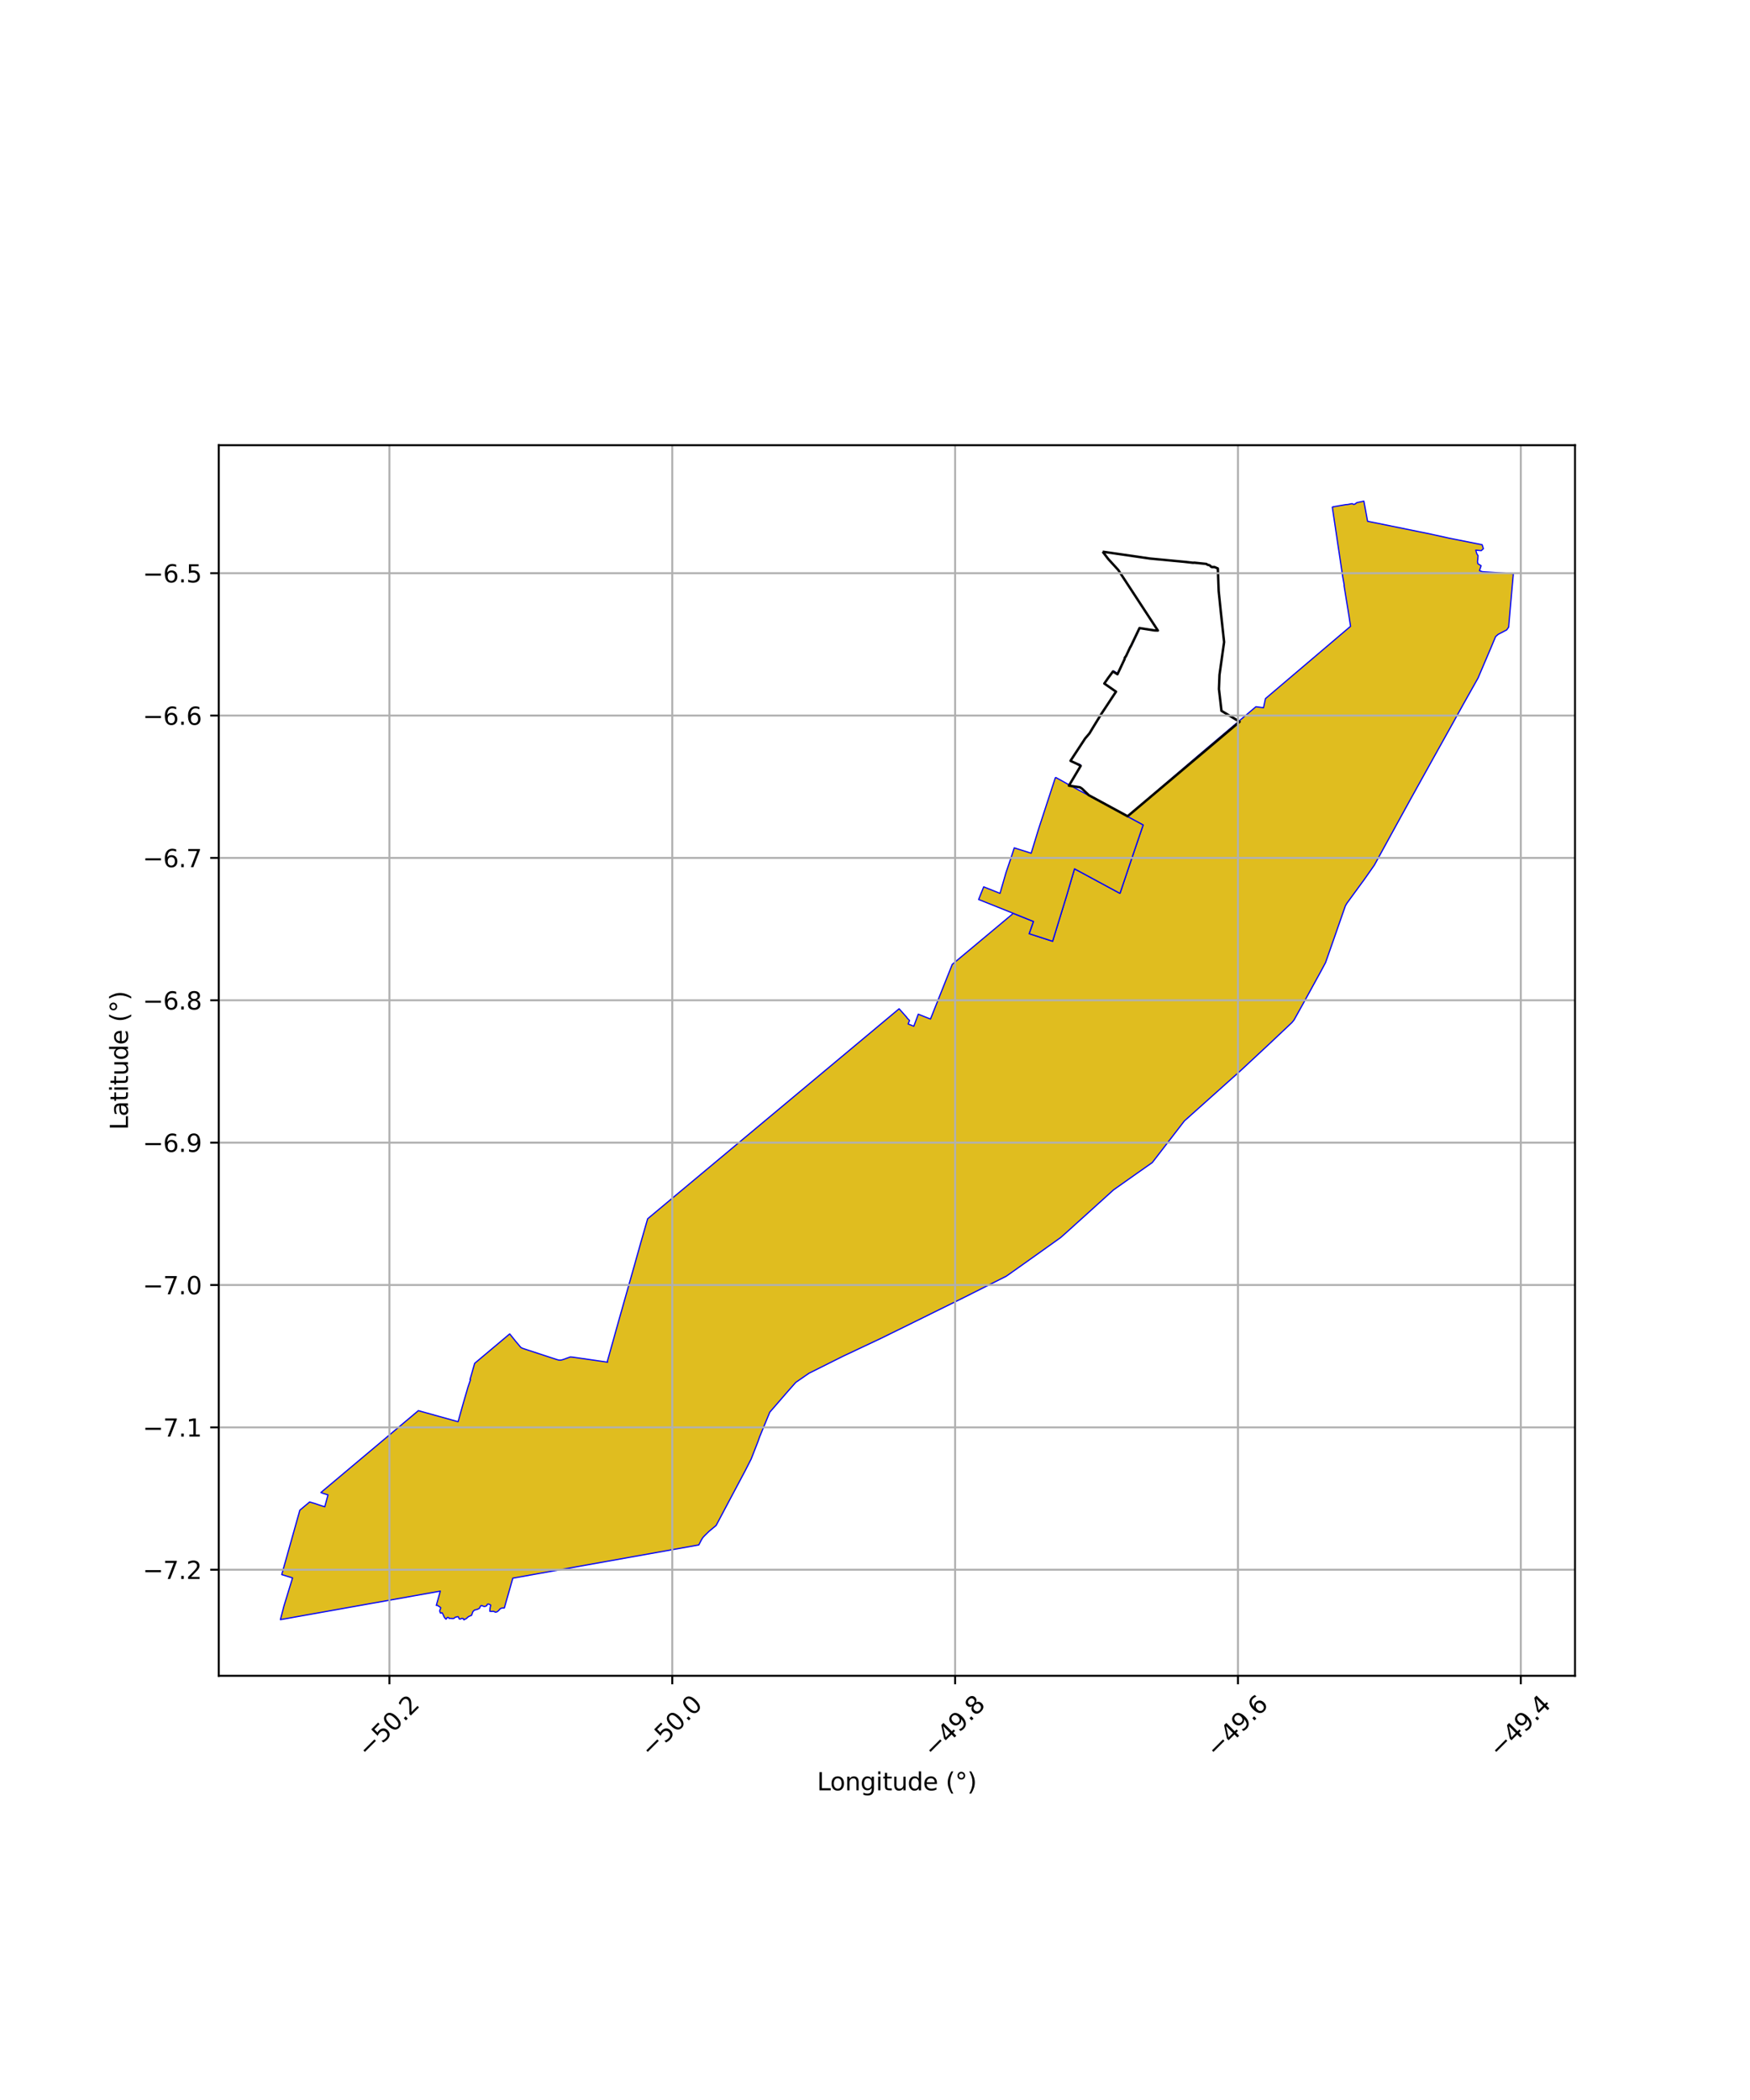 <?xml version="1.0" encoding="utf-8" standalone="no"?>
<!DOCTYPE svg PUBLIC "-//W3C//DTD SVG 1.1//EN"
  "http://www.w3.org/Graphics/SVG/1.1/DTD/svg11.dtd">
<svg xmlns:xlink="http://www.w3.org/1999/xlink" width="720pt" height="864pt" viewBox="0 0 720 864" xmlns="http://www.w3.org/2000/svg" version="1.1">
 <defs>
  <style type="text/css">*{stroke-linejoin: round; stroke-linecap: butt}</style>
 </defs>
 <g id="figure_1">
  <g id="patch_1">
   <path d="M 0 864 
L 720 864 
L 720 0 
L 0 0 
z
" style="fill: #ffffff"/>
  </g>
  <g id="axes_1">
   <g id="patch_2">
    <path d="M 90 689.47 
L 648 689.47 
L 648 183.17 
L 90 183.17 
z
" style="fill: #ffffff"/>
   </g>
   <g id="PatchCollection_1">
    <path d="M 476.641 259.198 
L 476.641 259.198 
L 476.641 259.198 
L 476.641 259.198 
L 476.641 259.198 
" clip-path="url(#paec14d05b7)" style="fill: #e0bd1f; stroke: #0000ff; stroke-width: 0.5"/>
    <path d="M 469.068 258.224 
L 465.42 265.871 
L 465.376 265.851 
L 469.068 258.224 
" clip-path="url(#paec14d05b7)" style="fill: #e0bd1f; stroke: #0000ff; stroke-width: 0.5"/>
    <path d="M 463.972 268.789 
L 463.448 269.902 
L 463.42 269.887 
L 463.972 268.789 
" clip-path="url(#paec14d05b7)" style="fill: #e0bd1f; stroke: #0000ff; stroke-width: 0.5"/>
    <path d="M 460.018 277.184 
L 460.014 277.195 
L 458.186 276.054 
L 458.192 276.045 
L 460.018 277.184 
" clip-path="url(#paec14d05b7)" style="fill: #e0bd1f; stroke: #0000ff; stroke-width: 0.5"/>
    <path d="M 455.945 279.088 
L 455.943 279.093 
L 455.885 279.176 
L 455.945 279.088 
" clip-path="url(#paec14d05b7)" style="fill: #e0bd1f; stroke: #0000ff; stroke-width: 0.5"/>
    <path d="M 548.131 208.491 
L 548.288 208.545 
L 553.761 207.606 
L 554.424 207.573 
L 556.279 207.217 
L 556.989 207.543 
L 557.499 207.361 
L 558.228 206.804 
L 561.132 206.184 
L 562.664 214.461 
L 584.142 218.825 
L 587.815 219.561 
L 595.996 221.367 
L 597.964 221.76 
L 609.792 224.116 
L 610.309 225.753 
L 609.424 226.55 
L 607.163 226.348 
L 607.623 227.876 
L 608.109 228.612 
L 607.996 230.072 
L 607.872 231.065 
L 608.034 231.91 
L 609.371 232.77 
L 608.705 234.795 
L 609.871 235.206 
L 621.436 235.938 
L 621.821 235.98 
L 622.636 236.013 
L 622.062 242.383 
L 620.699 258.025 
L 619.893 259.164 
L 618.869 259.698 
L 616.369 261.004 
L 615.328 261.93 
L 613.275 266.843 
L 608.119 278.948 
L 602.144 289.578 
L 596.694 299.407 
L 589.733 311.892 
L 580.407 328.695 
L 572.283 343.475 
L 565.467 355.91 
L 561.087 362.162 
L 560.738 362.629 
L 560.294 363.221 
L 556.974 367.771 
L 554.159 371.626 
L 553.517 372.726 
L 550.965 380.047 
L 548.934 385.889 
L 545.376 396.029 
L 543.411 399.706 
L 537.223 410.99 
L 532.409 419.651 
L 531.507 420.744 
L 521.964 429.749 
L 510.413 440.502 
L 487.27 461.209 
L 479.789 470.919 
L 474.092 478.31 
L 467.638 482.848 
L 458.141 489.551 
L 448.664 498.129 
L 438.578 507.225 
L 436.431 509.131 
L 428.042 515.122 
L 421.129 520.034 
L 414.016 525.067 
L 405.724 529.239 
L 396.394 533.924 
L 384.556 539.759 
L 375.696 544.133 
L 362.553 550.597 
L 346.793 558.025 
L 332.856 564.989 
L 327.405 568.755 
L 324.035 572.571 
L 316.705 581.022 
L 312.538 591.145 
L 311.895 592.995 
L 309.06 600.268 
L 306.499 605.281 
L 302.609 612.598 
L 298.721 619.914 
L 294.646 627.607 
L 291.745 630.015 
L 289.834 631.887 
L 289.111 632.688 
L 288.544 633.618 
L 287.514 635.63 
L 210.978 649.311 
L 209.717 653.776 
L 208.862 656.793 
L 208.314 658.703 
L 207.503 661.554 
L 206.397 661.61 
L 205.713 661.975 
L 205.183 662.6 
L 204.598 663.09 
L 204.301 663.217 
L 203.82 663.297 
L 203.136 662.988 
L 202.891 662.929 
L 202.357 662.997 
L 201.53 662.935 
L 201.575 661.954 
L 201.704 661.162 
L 201.847 660.682 
L 201.863 660.327 
L 201.218 660.031 
L 200.825 659.928 
L 200.457 660.108 
L 200.247 660.643 
L 199.496 660.953 
L 198.943 660.891 
L 198.236 660.572 
L 197.901 660.597 
L 197.528 661.079 
L 197.321 661.624 
L 197.039 661.84 
L 196.344 662.148 
L 195.932 662.26 
L 195.309 662.399 
L 194.834 662.767 
L 194.521 663.166 
L 194.061 664.49 
L 193.871 664.683 
L 193.151 664.927 
L 192.507 665.32 
L 191.923 665.885 
L 190.844 666.456 
L 190.677 666.023 
L 190.559 665.914 
L 189.973 665.865 
L 189.347 666.112 
L 189.056 666.109 
L 188.844 665.963 
L 188.682 665.385 
L 188.403 665.127 
L 187.717 665.282 
L 187.229 665.43 
L 186.842 665.815 
L 186.268 665.933 
L 185.117 665.823 
L 184.81 665.867 
L 184.65 665.611 
L 184.249 665.405 
L 183.969 665.561 
L 183.529 666.179 
L 183.043 665.74 
L 182.699 665.194 
L 182.423 664.536 
L 182.135 663.961 
L 181.894 663.558 
L 181.236 663.691 
L 180.959 663.035 
L 180.954 662.496 
L 181.244 661.854 
L 181.325 661.466 
L 180.957 661.123 
L 180.305 660.753 
L 180.091 660.511 
L 179.498 660.525 
L 181.157 654.636 
L 115.364 666.37 
L 116.795 660.855 
L 120.355 649.202 
L 115.905 647.833 
L 117.382 642.603 
L 123.364 621.335 
L 127.389 617.955 
L 129.619 618.605 
L 132.222 619.508 
L 133.628 619.929 
L 134.946 615.042 
L 132.777 614.378 
L 132.026 614.061 
L 172.121 580.382 
L 188.468 584.928 
L 190.365 578.157 
L 192.524 570.712 
L 192.693 570.231 
L 193.564 567.674 
L 193.358 567.611 
L 193.818 566.031 
L 195.287 560.917 
L 209.708 548.798 
L 212.094 551.766 
L 214.22 554.286 
L 214.538 554.508 
L 214.88 554.686 
L 216.315 555.174 
L 222.832 557.306 
L 229.03 559.333 
L 229.86 559.57 
L 230.692 559.6 
L 231.51 559.411 
L 234.649 558.283 
L 235.619 558.362 
L 250.011 560.435 
L 249.898 560.05 
L 254.494 543.606 
L 261.144 520.134 
L 261.675 518.231 
L 262.379 515.728 
L 263.089 513.206 
L 263.799 510.697 
L 266.458 501.436 
L 369.917 415.039 
L 370.09 415.224 
L 373.058 418.548 
L 373.24 418.865 
L 374.213 419.859 
L 373.62 421.279 
L 375.964 422.217 
L 376.185 421.629 
L 377.808 417.269 
L 382.829 419.263 
L 386.904 409.025 
L 391.793 396.76 
L 416.889 375.787 
L 425.226 379.122 
L 423.463 384.152 
L 431.366 386.708 
L 433.077 387.261 
L 438.839 368.511 
L 442.086 357.451 
L 460.687 367.507 
L 460.82 367.473 
L 466.169 351.591 
L 470.315 339.43 
L 466.769 337.509 
L 464.439 336.249 
L 463.803 335.903 
L 492.979 310.883 
L 516.716 290.77 
L 519.841 291.174 
L 520.648 287.429 
L 555.661 257.675 
L 555.035 253.609 
L 552.972 240.9 
L 553.066 240.882 
L 552.396 237.06 
L 549.633 218.566 
L 548.131 208.491 
" clip-path="url(#paec14d05b7)" style="fill: #e0bd1f; stroke: #0000ff; stroke-width: 0.5"/>
    <path d="M 434.244 319.815 
L 436.604 321.086 
L 440.045 323.025 
L 441.204 323.653 
L 442.367 324.283 
L 443.53 324.914 
L 445.844 326.168 
L 449.327 328.053 
L 452.882 329.978 
L 454.006 330.587 
L 455.173 331.216 
L 457.487 332.469 
L 459.821 333.74 
L 462.164 335.011 
L 464.439 336.249 
L 466.769 337.509 
L 470.315 339.43 
L 466.169 351.591 
L 460.82 367.473 
L 460.729 367.423 
L 460.688 367.507 
L 442.086 357.452 
L 438.838 368.511 
L 433.077 387.261 
L 423.463 384.152 
L 425.226 379.122 
L 402.629 370.08 
L 404.723 364.875 
L 411.431 367.55 
L 413.928 358.905 
L 415.629 353.925 
L 417.299 348.832 
L 424.257 351.031 
L 426.326 344.252 
L 427.227 341.302 
L 434.244 319.815 
" clip-path="url(#paec14d05b7)" style="fill: #e0bd1f; stroke: #0000ff; stroke-width: 0.5"/>
    <path d="M 443.652 314.206 
L 444.576 314.69 
L 444.269 314.549 
L 443.652 314.206 
" clip-path="url(#paec14d05b7)" style="fill: #e0bd1f; stroke: #0000ff; stroke-width: 0.5"/>
    <path d="M 440.051 323.016 
L 440.045 323.025 
L 440.045 323.025 
L 440.051 323.016 
" clip-path="url(#paec14d05b7)" style="fill: #e0bd1f; stroke: #0000ff; stroke-width: 0.5"/>
   </g>
   <g id="PatchCollection_2">
    <path d="M 453.671 226.98 
L 473.153 229.806 
L 487.231 231.137 
L 490.872 231.55 
L 491.358 231.501 
L 496.346 232.019 
L 496.812 232.372 
L 497.515 232.518 
L 497.966 232.79 
L 498.251 233.166 
L 498.64 233.296 
L 499.681 233.298 
L 501.027 233.87 
L 501.056 234.011 
L 501.405 243.233 
L 502.26 251.547 
L 503.628 264.156 
L 501.736 277.638 
L 501.512 283.487 
L 502.544 292.462 
L 510.003 296.946 
L 463.93 335.83 
L 447.98 327.168 
L 445.225 324.522 
L 444.327 323.912 
L 439.785 323.241 
L 444.632 315.1 
L 444.455 314.978 
L 443.022 314.228 
L 441.063 313.34 
L 440.44 313.017 
L 446.466 303.82 
L 447.229 302.924 
L 448.228 301.752 
L 448.645 301.053 
L 449.852 299.053 
L 451.424 296.494 
L 453.161 293.653 
L 453.86 292.6 
L 455.477 290.157 
L 457.964 286.371 
L 459.158 284.57 
L 456.81 282.939 
L 454.345 281.223 
L 455.683 279.308 
L 455.729 279.209 
L 457.869 276.318 
L 457.912 276.261 
L 459.754 277.41 
L 462.696 271.161 
L 462.782 270.599 
L 463.137 270.103 
L 463.185 270.126 
L 465.095 266.066 
L 465.156 266.094 
L 468.825 258.405 
L 472.271 258.948 
L 475.054 259.38 
L 476.381 259.414 
L 460.077 234.495 
L 455.99 230.018 
L 453.671 226.98 
" clip-path="url(#paec14d05b7)" style="fill: none; stroke: #000000"/>
   </g>
   <g id="matplotlib.axis_1">
    <g id="xtick_1">
     <g id="line2d_1">
      <path d="M 160.212 689.47 
L 160.212 183.17 
" clip-path="url(#paec14d05b7)" style="fill: none; stroke: #b0b0b0; stroke-width: 0.8; stroke-linecap: square"/>
     </g>
     <g id="line2d_2">
      <defs>
       <path id="mbb9918020c" d="M 0 0 
L 0 3.5 
" style="stroke: #000000; stroke-width: 0.8"/>
      </defs>
      <g>
       <use xlink:href="#mbb9918020c" x="160.212" y="689.47" style="stroke: #000000; stroke-width: 0.8"/>
      </g>
     </g>
     <g id="text_1">
      <!-- −50.2 -->
      <g transform="translate(151.328 723.512) rotate(-45) scale(0.1 -0.1)">
       <defs>
        <path id="DejaVuSans-2212" d="M 678 2272 
L 4684 2272 
L 4684 1741 
L 678 1741 
L 678 2272 
z
" transform="scale(0.016)"/>
        <path id="DejaVuSans-35" d="M 691 4666 
L 3169 4666 
L 3169 4134 
L 1269 4134 
L 1269 2991 
Q 1406 3038 1543 3061 
Q 1681 3084 1819 3084 
Q 2600 3084 3056 2656 
Q 3513 2228 3513 1497 
Q 3513 744 3044 326 
Q 2575 -91 1722 -91 
Q 1428 -91 1123 -41 
Q 819 9 494 109 
L 494 744 
Q 775 591 1075 516 
Q 1375 441 1709 441 
Q 2250 441 2565 725 
Q 2881 1009 2881 1497 
Q 2881 1984 2565 2268 
Q 2250 2553 1709 2553 
Q 1456 2553 1204 2497 
Q 953 2441 691 2322 
L 691 4666 
z
" transform="scale(0.016)"/>
        <path id="DejaVuSans-30" d="M 2034 4250 
Q 1547 4250 1301 3770 
Q 1056 3291 1056 2328 
Q 1056 1369 1301 889 
Q 1547 409 2034 409 
Q 2525 409 2770 889 
Q 3016 1369 3016 2328 
Q 3016 3291 2770 3770 
Q 2525 4250 2034 4250 
z
M 2034 4750 
Q 2819 4750 3233 4129 
Q 3647 3509 3647 2328 
Q 3647 1150 3233 529 
Q 2819 -91 2034 -91 
Q 1250 -91 836 529 
Q 422 1150 422 2328 
Q 422 3509 836 4129 
Q 1250 4750 2034 4750 
z
" transform="scale(0.016)"/>
        <path id="DejaVuSans-2e" d="M 684 794 
L 1344 794 
L 1344 0 
L 684 0 
L 684 794 
z
" transform="scale(0.016)"/>
        <path id="DejaVuSans-32" d="M 1228 531 
L 3431 531 
L 3431 0 
L 469 0 
L 469 531 
Q 828 903 1448 1529 
Q 2069 2156 2228 2338 
Q 2531 2678 2651 2914 
Q 2772 3150 2772 3378 
Q 2772 3750 2511 3984 
Q 2250 4219 1831 4219 
Q 1534 4219 1204 4116 
Q 875 4013 500 3803 
L 500 4441 
Q 881 4594 1212 4672 
Q 1544 4750 1819 4750 
Q 2544 4750 2975 4387 
Q 3406 4025 3406 3419 
Q 3406 3131 3298 2873 
Q 3191 2616 2906 2266 
Q 2828 2175 2409 1742 
Q 1991 1309 1228 531 
z
" transform="scale(0.016)"/>
       </defs>
       <use xlink:href="#DejaVuSans-2212"/>
       <use xlink:href="#DejaVuSans-35" transform="translate(83.789 0)"/>
       <use xlink:href="#DejaVuSans-30" transform="translate(147.412 0)"/>
       <use xlink:href="#DejaVuSans-2e" transform="translate(211.035 0)"/>
       <use xlink:href="#DejaVuSans-32" transform="translate(242.822 0)"/>
      </g>
     </g>
    </g>
    <g id="xtick_2">
     <g id="line2d_3">
      <path d="M 276.585 689.47 
L 276.585 183.17 
" clip-path="url(#paec14d05b7)" style="fill: none; stroke: #b0b0b0; stroke-width: 0.8; stroke-linecap: square"/>
     </g>
     <g id="line2d_4">
      <g>
       <use xlink:href="#mbb9918020c" x="276.585" y="689.47" style="stroke: #000000; stroke-width: 0.8"/>
      </g>
     </g>
     <g id="text_2">
      <!-- −50.0 -->
      <g transform="translate(267.702 723.512) rotate(-45) scale(0.1 -0.1)">
       <use xlink:href="#DejaVuSans-2212"/>
       <use xlink:href="#DejaVuSans-35" transform="translate(83.789 0)"/>
       <use xlink:href="#DejaVuSans-30" transform="translate(147.412 0)"/>
       <use xlink:href="#DejaVuSans-2e" transform="translate(211.035 0)"/>
       <use xlink:href="#DejaVuSans-30" transform="translate(242.822 0)"/>
      </g>
     </g>
    </g>
    <g id="xtick_3">
     <g id="line2d_5">
      <path d="M 392.959 689.47 
L 392.959 183.17 
" clip-path="url(#paec14d05b7)" style="fill: none; stroke: #b0b0b0; stroke-width: 0.8; stroke-linecap: square"/>
     </g>
     <g id="line2d_6">
      <g>
       <use xlink:href="#mbb9918020c" x="392.959" y="689.47" style="stroke: #000000; stroke-width: 0.8"/>
      </g>
     </g>
     <g id="text_3">
      <!-- −49.8 -->
      <g transform="translate(384.076 723.512) rotate(-45) scale(0.1 -0.1)">
       <defs>
        <path id="DejaVuSans-34" d="M 2419 4116 
L 825 1625 
L 2419 1625 
L 2419 4116 
z
M 2253 4666 
L 3047 4666 
L 3047 1625 
L 3713 1625 
L 3713 1100 
L 3047 1100 
L 3047 0 
L 2419 0 
L 2419 1100 
L 313 1100 
L 313 1709 
L 2253 4666 
z
" transform="scale(0.016)"/>
        <path id="DejaVuSans-39" d="M 703 97 
L 703 672 
Q 941 559 1184 500 
Q 1428 441 1663 441 
Q 2288 441 2617 861 
Q 2947 1281 2994 2138 
Q 2813 1869 2534 1725 
Q 2256 1581 1919 1581 
Q 1219 1581 811 2004 
Q 403 2428 403 3163 
Q 403 3881 828 4315 
Q 1253 4750 1959 4750 
Q 2769 4750 3195 4129 
Q 3622 3509 3622 2328 
Q 3622 1225 3098 567 
Q 2575 -91 1691 -91 
Q 1453 -91 1209 -44 
Q 966 3 703 97 
z
M 1959 2075 
Q 2384 2075 2632 2365 
Q 2881 2656 2881 3163 
Q 2881 3666 2632 3958 
Q 2384 4250 1959 4250 
Q 1534 4250 1286 3958 
Q 1038 3666 1038 3163 
Q 1038 2656 1286 2365 
Q 1534 2075 1959 2075 
z
" transform="scale(0.016)"/>
        <path id="DejaVuSans-38" d="M 2034 2216 
Q 1584 2216 1326 1975 
Q 1069 1734 1069 1313 
Q 1069 891 1326 650 
Q 1584 409 2034 409 
Q 2484 409 2743 651 
Q 3003 894 3003 1313 
Q 3003 1734 2745 1975 
Q 2488 2216 2034 2216 
z
M 1403 2484 
Q 997 2584 770 2862 
Q 544 3141 544 3541 
Q 544 4100 942 4425 
Q 1341 4750 2034 4750 
Q 2731 4750 3128 4425 
Q 3525 4100 3525 3541 
Q 3525 3141 3298 2862 
Q 3072 2584 2669 2484 
Q 3125 2378 3379 2068 
Q 3634 1759 3634 1313 
Q 3634 634 3220 271 
Q 2806 -91 2034 -91 
Q 1263 -91 848 271 
Q 434 634 434 1313 
Q 434 1759 690 2068 
Q 947 2378 1403 2484 
z
M 1172 3481 
Q 1172 3119 1398 2916 
Q 1625 2713 2034 2713 
Q 2441 2713 2670 2916 
Q 2900 3119 2900 3481 
Q 2900 3844 2670 4047 
Q 2441 4250 2034 4250 
Q 1625 4250 1398 4047 
Q 1172 3844 1172 3481 
z
" transform="scale(0.016)"/>
       </defs>
       <use xlink:href="#DejaVuSans-2212"/>
       <use xlink:href="#DejaVuSans-34" transform="translate(83.789 0)"/>
       <use xlink:href="#DejaVuSans-39" transform="translate(147.412 0)"/>
       <use xlink:href="#DejaVuSans-2e" transform="translate(211.035 0)"/>
       <use xlink:href="#DejaVuSans-38" transform="translate(242.822 0)"/>
      </g>
     </g>
    </g>
    <g id="xtick_4">
     <g id="line2d_7">
      <path d="M 509.333 689.47 
L 509.333 183.17 
" clip-path="url(#paec14d05b7)" style="fill: none; stroke: #b0b0b0; stroke-width: 0.8; stroke-linecap: square"/>
     </g>
     <g id="line2d_8">
      <g>
       <use xlink:href="#mbb9918020c" x="509.333" y="689.47" style="stroke: #000000; stroke-width: 0.8"/>
      </g>
     </g>
     <g id="text_4">
      <!-- −49.6 -->
      <g transform="translate(500.45 723.512) rotate(-45) scale(0.1 -0.1)">
       <defs>
        <path id="DejaVuSans-36" d="M 2113 2584 
Q 1688 2584 1439 2293 
Q 1191 2003 1191 1497 
Q 1191 994 1439 701 
Q 1688 409 2113 409 
Q 2538 409 2786 701 
Q 3034 994 3034 1497 
Q 3034 2003 2786 2293 
Q 2538 2584 2113 2584 
z
M 3366 4563 
L 3366 3988 
Q 3128 4100 2886 4159 
Q 2644 4219 2406 4219 
Q 1781 4219 1451 3797 
Q 1122 3375 1075 2522 
Q 1259 2794 1537 2939 
Q 1816 3084 2150 3084 
Q 2853 3084 3261 2657 
Q 3669 2231 3669 1497 
Q 3669 778 3244 343 
Q 2819 -91 2113 -91 
Q 1303 -91 875 529 
Q 447 1150 447 2328 
Q 447 3434 972 4092 
Q 1497 4750 2381 4750 
Q 2619 4750 2861 4703 
Q 3103 4656 3366 4563 
z
" transform="scale(0.016)"/>
       </defs>
       <use xlink:href="#DejaVuSans-2212"/>
       <use xlink:href="#DejaVuSans-34" transform="translate(83.789 0)"/>
       <use xlink:href="#DejaVuSans-39" transform="translate(147.412 0)"/>
       <use xlink:href="#DejaVuSans-2e" transform="translate(211.035 0)"/>
       <use xlink:href="#DejaVuSans-36" transform="translate(242.822 0)"/>
      </g>
     </g>
    </g>
    <g id="xtick_5">
     <g id="line2d_9">
      <path d="M 625.707 689.47 
L 625.707 183.17 
" clip-path="url(#paec14d05b7)" style="fill: none; stroke: #b0b0b0; stroke-width: 0.8; stroke-linecap: square"/>
     </g>
     <g id="line2d_10">
      <g>
       <use xlink:href="#mbb9918020c" x="625.707" y="689.47" style="stroke: #000000; stroke-width: 0.8"/>
      </g>
     </g>
     <g id="text_5">
      <!-- −49.4 -->
      <g transform="translate(616.824 723.512) rotate(-45) scale(0.1 -0.1)">
       <use xlink:href="#DejaVuSans-2212"/>
       <use xlink:href="#DejaVuSans-34" transform="translate(83.789 0)"/>
       <use xlink:href="#DejaVuSans-39" transform="translate(147.412 0)"/>
       <use xlink:href="#DejaVuSans-2e" transform="translate(211.035 0)"/>
       <use xlink:href="#DejaVuSans-34" transform="translate(242.822 0)"/>
      </g>
     </g>
    </g>
    <g id="text_6">
     <!-- Longitude (°) -->
     <g transform="translate(336.14 736.581) scale(0.1 -0.1)">
      <defs>
       <path id="DejaVuSans-4c" d="M 628 4666 
L 1259 4666 
L 1259 531 
L 3531 531 
L 3531 0 
L 628 0 
L 628 4666 
z
" transform="scale(0.016)"/>
       <path id="DejaVuSans-6f" d="M 1959 3097 
Q 1497 3097 1228 2736 
Q 959 2375 959 1747 
Q 959 1119 1226 758 
Q 1494 397 1959 397 
Q 2419 397 2687 759 
Q 2956 1122 2956 1747 
Q 2956 2369 2687 2733 
Q 2419 3097 1959 3097 
z
M 1959 3584 
Q 2709 3584 3137 3096 
Q 3566 2609 3566 1747 
Q 3566 888 3137 398 
Q 2709 -91 1959 -91 
Q 1206 -91 779 398 
Q 353 888 353 1747 
Q 353 2609 779 3096 
Q 1206 3584 1959 3584 
z
" transform="scale(0.016)"/>
       <path id="DejaVuSans-6e" d="M 3513 2113 
L 3513 0 
L 2938 0 
L 2938 2094 
Q 2938 2591 2744 2837 
Q 2550 3084 2163 3084 
Q 1697 3084 1428 2787 
Q 1159 2491 1159 1978 
L 1159 0 
L 581 0 
L 581 3500 
L 1159 3500 
L 1159 2956 
Q 1366 3272 1645 3428 
Q 1925 3584 2291 3584 
Q 2894 3584 3203 3211 
Q 3513 2838 3513 2113 
z
" transform="scale(0.016)"/>
       <path id="DejaVuSans-67" d="M 2906 1791 
Q 2906 2416 2648 2759 
Q 2391 3103 1925 3103 
Q 1463 3103 1205 2759 
Q 947 2416 947 1791 
Q 947 1169 1205 825 
Q 1463 481 1925 481 
Q 2391 481 2648 825 
Q 2906 1169 2906 1791 
z
M 3481 434 
Q 3481 -459 3084 -895 
Q 2688 -1331 1869 -1331 
Q 1566 -1331 1297 -1286 
Q 1028 -1241 775 -1147 
L 775 -588 
Q 1028 -725 1275 -790 
Q 1522 -856 1778 -856 
Q 2344 -856 2625 -561 
Q 2906 -266 2906 331 
L 2906 616 
Q 2728 306 2450 153 
Q 2172 0 1784 0 
Q 1141 0 747 490 
Q 353 981 353 1791 
Q 353 2603 747 3093 
Q 1141 3584 1784 3584 
Q 2172 3584 2450 3431 
Q 2728 3278 2906 2969 
L 2906 3500 
L 3481 3500 
L 3481 434 
z
" transform="scale(0.016)"/>
       <path id="DejaVuSans-69" d="M 603 3500 
L 1178 3500 
L 1178 0 
L 603 0 
L 603 3500 
z
M 603 4863 
L 1178 4863 
L 1178 4134 
L 603 4134 
L 603 4863 
z
" transform="scale(0.016)"/>
       <path id="DejaVuSans-74" d="M 1172 4494 
L 1172 3500 
L 2356 3500 
L 2356 3053 
L 1172 3053 
L 1172 1153 
Q 1172 725 1289 603 
Q 1406 481 1766 481 
L 2356 481 
L 2356 0 
L 1766 0 
Q 1100 0 847 248 
Q 594 497 594 1153 
L 594 3053 
L 172 3053 
L 172 3500 
L 594 3500 
L 594 4494 
L 1172 4494 
z
" transform="scale(0.016)"/>
       <path id="DejaVuSans-75" d="M 544 1381 
L 544 3500 
L 1119 3500 
L 1119 1403 
Q 1119 906 1312 657 
Q 1506 409 1894 409 
Q 2359 409 2629 706 
Q 2900 1003 2900 1516 
L 2900 3500 
L 3475 3500 
L 3475 0 
L 2900 0 
L 2900 538 
Q 2691 219 2414 64 
Q 2138 -91 1772 -91 
Q 1169 -91 856 284 
Q 544 659 544 1381 
z
M 1991 3584 
L 1991 3584 
z
" transform="scale(0.016)"/>
       <path id="DejaVuSans-64" d="M 2906 2969 
L 2906 4863 
L 3481 4863 
L 3481 0 
L 2906 0 
L 2906 525 
Q 2725 213 2448 61 
Q 2172 -91 1784 -91 
Q 1150 -91 751 415 
Q 353 922 353 1747 
Q 353 2572 751 3078 
Q 1150 3584 1784 3584 
Q 2172 3584 2448 3432 
Q 2725 3281 2906 2969 
z
M 947 1747 
Q 947 1113 1208 752 
Q 1469 391 1925 391 
Q 2381 391 2643 752 
Q 2906 1113 2906 1747 
Q 2906 2381 2643 2742 
Q 2381 3103 1925 3103 
Q 1469 3103 1208 2742 
Q 947 2381 947 1747 
z
" transform="scale(0.016)"/>
       <path id="DejaVuSans-65" d="M 3597 1894 
L 3597 1613 
L 953 1613 
Q 991 1019 1311 708 
Q 1631 397 2203 397 
Q 2534 397 2845 478 
Q 3156 559 3463 722 
L 3463 178 
Q 3153 47 2828 -22 
Q 2503 -91 2169 -91 
Q 1331 -91 842 396 
Q 353 884 353 1716 
Q 353 2575 817 3079 
Q 1281 3584 2069 3584 
Q 2775 3584 3186 3129 
Q 3597 2675 3597 1894 
z
M 3022 2063 
Q 3016 2534 2758 2815 
Q 2500 3097 2075 3097 
Q 1594 3097 1305 2825 
Q 1016 2553 972 2059 
L 3022 2063 
z
" transform="scale(0.016)"/>
       <path id="DejaVuSans-20" transform="scale(0.016)"/>
       <path id="DejaVuSans-28" d="M 1984 4856 
Q 1566 4138 1362 3434 
Q 1159 2731 1159 2009 
Q 1159 1288 1364 580 
Q 1569 -128 1984 -844 
L 1484 -844 
Q 1016 -109 783 600 
Q 550 1309 550 2009 
Q 550 2706 781 3412 
Q 1013 4119 1484 4856 
L 1984 4856 
z
" transform="scale(0.016)"/>
       <path id="DejaVuSans-b0" d="M 1600 4347 
Q 1350 4347 1178 4173 
Q 1006 4000 1006 3750 
Q 1006 3503 1178 3333 
Q 1350 3163 1600 3163 
Q 1850 3163 2022 3333 
Q 2194 3503 2194 3750 
Q 2194 3997 2020 4172 
Q 1847 4347 1600 4347 
z
M 1600 4750 
Q 1800 4750 1984 4673 
Q 2169 4597 2303 4453 
Q 2447 4313 2519 4134 
Q 2591 3956 2591 3750 
Q 2591 3338 2302 3052 
Q 2013 2766 1594 2766 
Q 1172 2766 890 3047 
Q 609 3328 609 3750 
Q 609 4169 896 4459 
Q 1184 4750 1600 4750 
z
" transform="scale(0.016)"/>
       <path id="DejaVuSans-29" d="M 513 4856 
L 1013 4856 
Q 1481 4119 1714 3412 
Q 1947 2706 1947 2009 
Q 1947 1309 1714 600 
Q 1481 -109 1013 -844 
L 513 -844 
Q 928 -128 1133 580 
Q 1338 1288 1338 2009 
Q 1338 2731 1133 3434 
Q 928 4138 513 4856 
z
" transform="scale(0.016)"/>
      </defs>
      <use xlink:href="#DejaVuSans-4c"/>
      <use xlink:href="#DejaVuSans-6f" transform="translate(53.963 0)"/>
      <use xlink:href="#DejaVuSans-6e" transform="translate(115.145 0)"/>
      <use xlink:href="#DejaVuSans-67" transform="translate(178.523 0)"/>
      <use xlink:href="#DejaVuSans-69" transform="translate(242 0)"/>
      <use xlink:href="#DejaVuSans-74" transform="translate(269.783 0)"/>
      <use xlink:href="#DejaVuSans-75" transform="translate(308.992 0)"/>
      <use xlink:href="#DejaVuSans-64" transform="translate(372.371 0)"/>
      <use xlink:href="#DejaVuSans-65" transform="translate(435.848 0)"/>
      <use xlink:href="#DejaVuSans-20" transform="translate(497.371 0)"/>
      <use xlink:href="#DejaVuSans-28" transform="translate(529.158 0)"/>
      <use xlink:href="#DejaVuSans-b0" transform="translate(568.172 0)"/>
      <use xlink:href="#DejaVuSans-29" transform="translate(618.172 0)"/>
     </g>
    </g>
   </g>
   <g id="matplotlib.axis_2">
    <g id="ytick_1">
     <g id="line2d_11">
      <path d="M 90 645.834 
L 648 645.834 
" clip-path="url(#paec14d05b7)" style="fill: none; stroke: #b0b0b0; stroke-width: 0.8; stroke-linecap: square"/>
     </g>
     <g id="line2d_12">
      <defs>
       <path id="m4bd1ea3939" d="M 0 0 
L -3.5 0 
" style="stroke: #000000; stroke-width: 0.8"/>
      </defs>
      <g>
       <use xlink:href="#m4bd1ea3939" x="90" y="645.834" style="stroke: #000000; stroke-width: 0.8"/>
      </g>
     </g>
     <g id="text_7">
      <!-- −7.2 -->
      <g transform="translate(58.717 649.634) scale(0.1 -0.1)">
       <defs>
        <path id="DejaVuSans-37" d="M 525 4666 
L 3525 4666 
L 3525 4397 
L 1831 0 
L 1172 0 
L 2766 4134 
L 525 4134 
L 525 4666 
z
" transform="scale(0.016)"/>
       </defs>
       <use xlink:href="#DejaVuSans-2212"/>
       <use xlink:href="#DejaVuSans-37" transform="translate(83.789 0)"/>
       <use xlink:href="#DejaVuSans-2e" transform="translate(147.412 0)"/>
       <use xlink:href="#DejaVuSans-32" transform="translate(179.199 0)"/>
      </g>
     </g>
    </g>
    <g id="ytick_2">
     <g id="line2d_13">
      <path d="M 90 587.262 
L 648 587.262 
" clip-path="url(#paec14d05b7)" style="fill: none; stroke: #b0b0b0; stroke-width: 0.8; stroke-linecap: square"/>
     </g>
     <g id="line2d_14">
      <g>
       <use xlink:href="#m4bd1ea3939" x="90" y="587.262" style="stroke: #000000; stroke-width: 0.8"/>
      </g>
     </g>
     <g id="text_8">
      <!-- −7.1 -->
      <g transform="translate(58.717 591.061) scale(0.1 -0.1)">
       <defs>
        <path id="DejaVuSans-31" d="M 794 531 
L 1825 531 
L 1825 4091 
L 703 3866 
L 703 4441 
L 1819 4666 
L 2450 4666 
L 2450 531 
L 3481 531 
L 3481 0 
L 794 0 
L 794 531 
z
" transform="scale(0.016)"/>
       </defs>
       <use xlink:href="#DejaVuSans-2212"/>
       <use xlink:href="#DejaVuSans-37" transform="translate(83.789 0)"/>
       <use xlink:href="#DejaVuSans-2e" transform="translate(147.412 0)"/>
       <use xlink:href="#DejaVuSans-31" transform="translate(179.199 0)"/>
      </g>
     </g>
    </g>
    <g id="ytick_3">
     <g id="line2d_15">
      <path d="M 90 528.689 
L 648 528.689 
" clip-path="url(#paec14d05b7)" style="fill: none; stroke: #b0b0b0; stroke-width: 0.8; stroke-linecap: square"/>
     </g>
     <g id="line2d_16">
      <g>
       <use xlink:href="#m4bd1ea3939" x="90" y="528.689" style="stroke: #000000; stroke-width: 0.8"/>
      </g>
     </g>
     <g id="text_9">
      <!-- −7.0 -->
      <g transform="translate(58.717 532.488) scale(0.1 -0.1)">
       <use xlink:href="#DejaVuSans-2212"/>
       <use xlink:href="#DejaVuSans-37" transform="translate(83.789 0)"/>
       <use xlink:href="#DejaVuSans-2e" transform="translate(147.412 0)"/>
       <use xlink:href="#DejaVuSans-30" transform="translate(179.199 0)"/>
      </g>
     </g>
    </g>
    <g id="ytick_4">
     <g id="line2d_17">
      <path d="M 90 470.117 
L 648 470.117 
" clip-path="url(#paec14d05b7)" style="fill: none; stroke: #b0b0b0; stroke-width: 0.8; stroke-linecap: square"/>
     </g>
     <g id="line2d_18">
      <g>
       <use xlink:href="#m4bd1ea3939" x="90" y="470.117" style="stroke: #000000; stroke-width: 0.8"/>
      </g>
     </g>
     <g id="text_10">
      <!-- −6.9 -->
      <g transform="translate(58.717 473.916) scale(0.1 -0.1)">
       <use xlink:href="#DejaVuSans-2212"/>
       <use xlink:href="#DejaVuSans-36" transform="translate(83.789 0)"/>
       <use xlink:href="#DejaVuSans-2e" transform="translate(147.412 0)"/>
       <use xlink:href="#DejaVuSans-39" transform="translate(179.199 0)"/>
      </g>
     </g>
    </g>
    <g id="ytick_5">
     <g id="line2d_19">
      <path d="M 90 411.544 
L 648 411.544 
" clip-path="url(#paec14d05b7)" style="fill: none; stroke: #b0b0b0; stroke-width: 0.8; stroke-linecap: square"/>
     </g>
     <g id="line2d_20">
      <g>
       <use xlink:href="#m4bd1ea3939" x="90" y="411.544" style="stroke: #000000; stroke-width: 0.8"/>
      </g>
     </g>
     <g id="text_11">
      <!-- −6.8 -->
      <g transform="translate(58.717 415.343) scale(0.1 -0.1)">
       <use xlink:href="#DejaVuSans-2212"/>
       <use xlink:href="#DejaVuSans-36" transform="translate(83.789 0)"/>
       <use xlink:href="#DejaVuSans-2e" transform="translate(147.412 0)"/>
       <use xlink:href="#DejaVuSans-38" transform="translate(179.199 0)"/>
      </g>
     </g>
    </g>
    <g id="ytick_6">
     <g id="line2d_21">
      <path d="M 90 352.972 
L 648 352.972 
" clip-path="url(#paec14d05b7)" style="fill: none; stroke: #b0b0b0; stroke-width: 0.8; stroke-linecap: square"/>
     </g>
     <g id="line2d_22">
      <g>
       <use xlink:href="#m4bd1ea3939" x="90" y="352.972" style="stroke: #000000; stroke-width: 0.8"/>
      </g>
     </g>
     <g id="text_12">
      <!-- −6.7 -->
      <g transform="translate(58.717 356.771) scale(0.1 -0.1)">
       <use xlink:href="#DejaVuSans-2212"/>
       <use xlink:href="#DejaVuSans-36" transform="translate(83.789 0)"/>
       <use xlink:href="#DejaVuSans-2e" transform="translate(147.412 0)"/>
       <use xlink:href="#DejaVuSans-37" transform="translate(179.199 0)"/>
      </g>
     </g>
    </g>
    <g id="ytick_7">
     <g id="line2d_23">
      <path d="M 90 294.399 
L 648 294.399 
" clip-path="url(#paec14d05b7)" style="fill: none; stroke: #b0b0b0; stroke-width: 0.8; stroke-linecap: square"/>
     </g>
     <g id="line2d_24">
      <g>
       <use xlink:href="#m4bd1ea3939" x="90" y="294.399" style="stroke: #000000; stroke-width: 0.8"/>
      </g>
     </g>
     <g id="text_13">
      <!-- −6.6 -->
      <g transform="translate(58.717 298.198) scale(0.1 -0.1)">
       <use xlink:href="#DejaVuSans-2212"/>
       <use xlink:href="#DejaVuSans-36" transform="translate(83.789 0)"/>
       <use xlink:href="#DejaVuSans-2e" transform="translate(147.412 0)"/>
       <use xlink:href="#DejaVuSans-36" transform="translate(179.199 0)"/>
      </g>
     </g>
    </g>
    <g id="ytick_8">
     <g id="line2d_25">
      <path d="M 90 235.827 
L 648 235.827 
" clip-path="url(#paec14d05b7)" style="fill: none; stroke: #b0b0b0; stroke-width: 0.8; stroke-linecap: square"/>
     </g>
     <g id="line2d_26">
      <g>
       <use xlink:href="#m4bd1ea3939" x="90" y="235.827" style="stroke: #000000; stroke-width: 0.8"/>
      </g>
     </g>
     <g id="text_14">
      <!-- −6.5 -->
      <g transform="translate(58.717 239.626) scale(0.1 -0.1)">
       <use xlink:href="#DejaVuSans-2212"/>
       <use xlink:href="#DejaVuSans-36" transform="translate(83.789 0)"/>
       <use xlink:href="#DejaVuSans-2e" transform="translate(147.412 0)"/>
       <use xlink:href="#DejaVuSans-35" transform="translate(179.199 0)"/>
      </g>
     </g>
    </g>
    <g id="text_15">
     <!-- Latitude (°) -->
     <g transform="translate(52.638 464.89) rotate(-90) scale(0.1 -0.1)">
      <defs>
       <path id="DejaVuSans-61" d="M 2194 1759 
Q 1497 1759 1228 1600 
Q 959 1441 959 1056 
Q 959 750 1161 570 
Q 1363 391 1709 391 
Q 2188 391 2477 730 
Q 2766 1069 2766 1631 
L 2766 1759 
L 2194 1759 
z
M 3341 1997 
L 3341 0 
L 2766 0 
L 2766 531 
Q 2569 213 2275 61 
Q 1981 -91 1556 -91 
Q 1019 -91 701 211 
Q 384 513 384 1019 
Q 384 1609 779 1909 
Q 1175 2209 1959 2209 
L 2766 2209 
L 2766 2266 
Q 2766 2663 2505 2880 
Q 2244 3097 1772 3097 
Q 1472 3097 1187 3025 
Q 903 2953 641 2809 
L 641 3341 
Q 956 3463 1253 3523 
Q 1550 3584 1831 3584 
Q 2591 3584 2966 3190 
Q 3341 2797 3341 1997 
z
" transform="scale(0.016)"/>
      </defs>
      <use xlink:href="#DejaVuSans-4c"/>
      <use xlink:href="#DejaVuSans-61" transform="translate(55.713 0)"/>
      <use xlink:href="#DejaVuSans-74" transform="translate(116.992 0)"/>
      <use xlink:href="#DejaVuSans-69" transform="translate(156.201 0)"/>
      <use xlink:href="#DejaVuSans-74" transform="translate(183.984 0)"/>
      <use xlink:href="#DejaVuSans-75" transform="translate(223.193 0)"/>
      <use xlink:href="#DejaVuSans-64" transform="translate(286.572 0)"/>
      <use xlink:href="#DejaVuSans-65" transform="translate(350.049 0)"/>
      <use xlink:href="#DejaVuSans-20" transform="translate(411.572 0)"/>
      <use xlink:href="#DejaVuSans-28" transform="translate(443.359 0)"/>
      <use xlink:href="#DejaVuSans-b0" transform="translate(482.373 0)"/>
      <use xlink:href="#DejaVuSans-29" transform="translate(532.373 0)"/>
     </g>
    </g>
   </g>
   <g id="patch_3">
    <path d="M 90 689.47 
L 90 183.17 
" style="fill: none; stroke: #000000; stroke-width: 0.8; stroke-linejoin: miter; stroke-linecap: square"/>
   </g>
   <g id="patch_4">
    <path d="M 648 689.47 
L 648 183.17 
" style="fill: none; stroke: #000000; stroke-width: 0.8; stroke-linejoin: miter; stroke-linecap: square"/>
   </g>
   <g id="patch_5">
    <path d="M 90 689.47 
L 648 689.47 
" style="fill: none; stroke: #000000; stroke-width: 0.8; stroke-linejoin: miter; stroke-linecap: square"/>
   </g>
   <g id="patch_6">
    <path d="M 90 183.17 
L 648 183.17 
" style="fill: none; stroke: #000000; stroke-width: 0.8; stroke-linejoin: miter; stroke-linecap: square"/>
   </g>
  </g>
 </g>
 <defs>
  <clipPath id="paec14d05b7">
   <rect x="90" y="183.17" width="558" height="506.299"/>
  </clipPath>
 </defs>
</svg>
